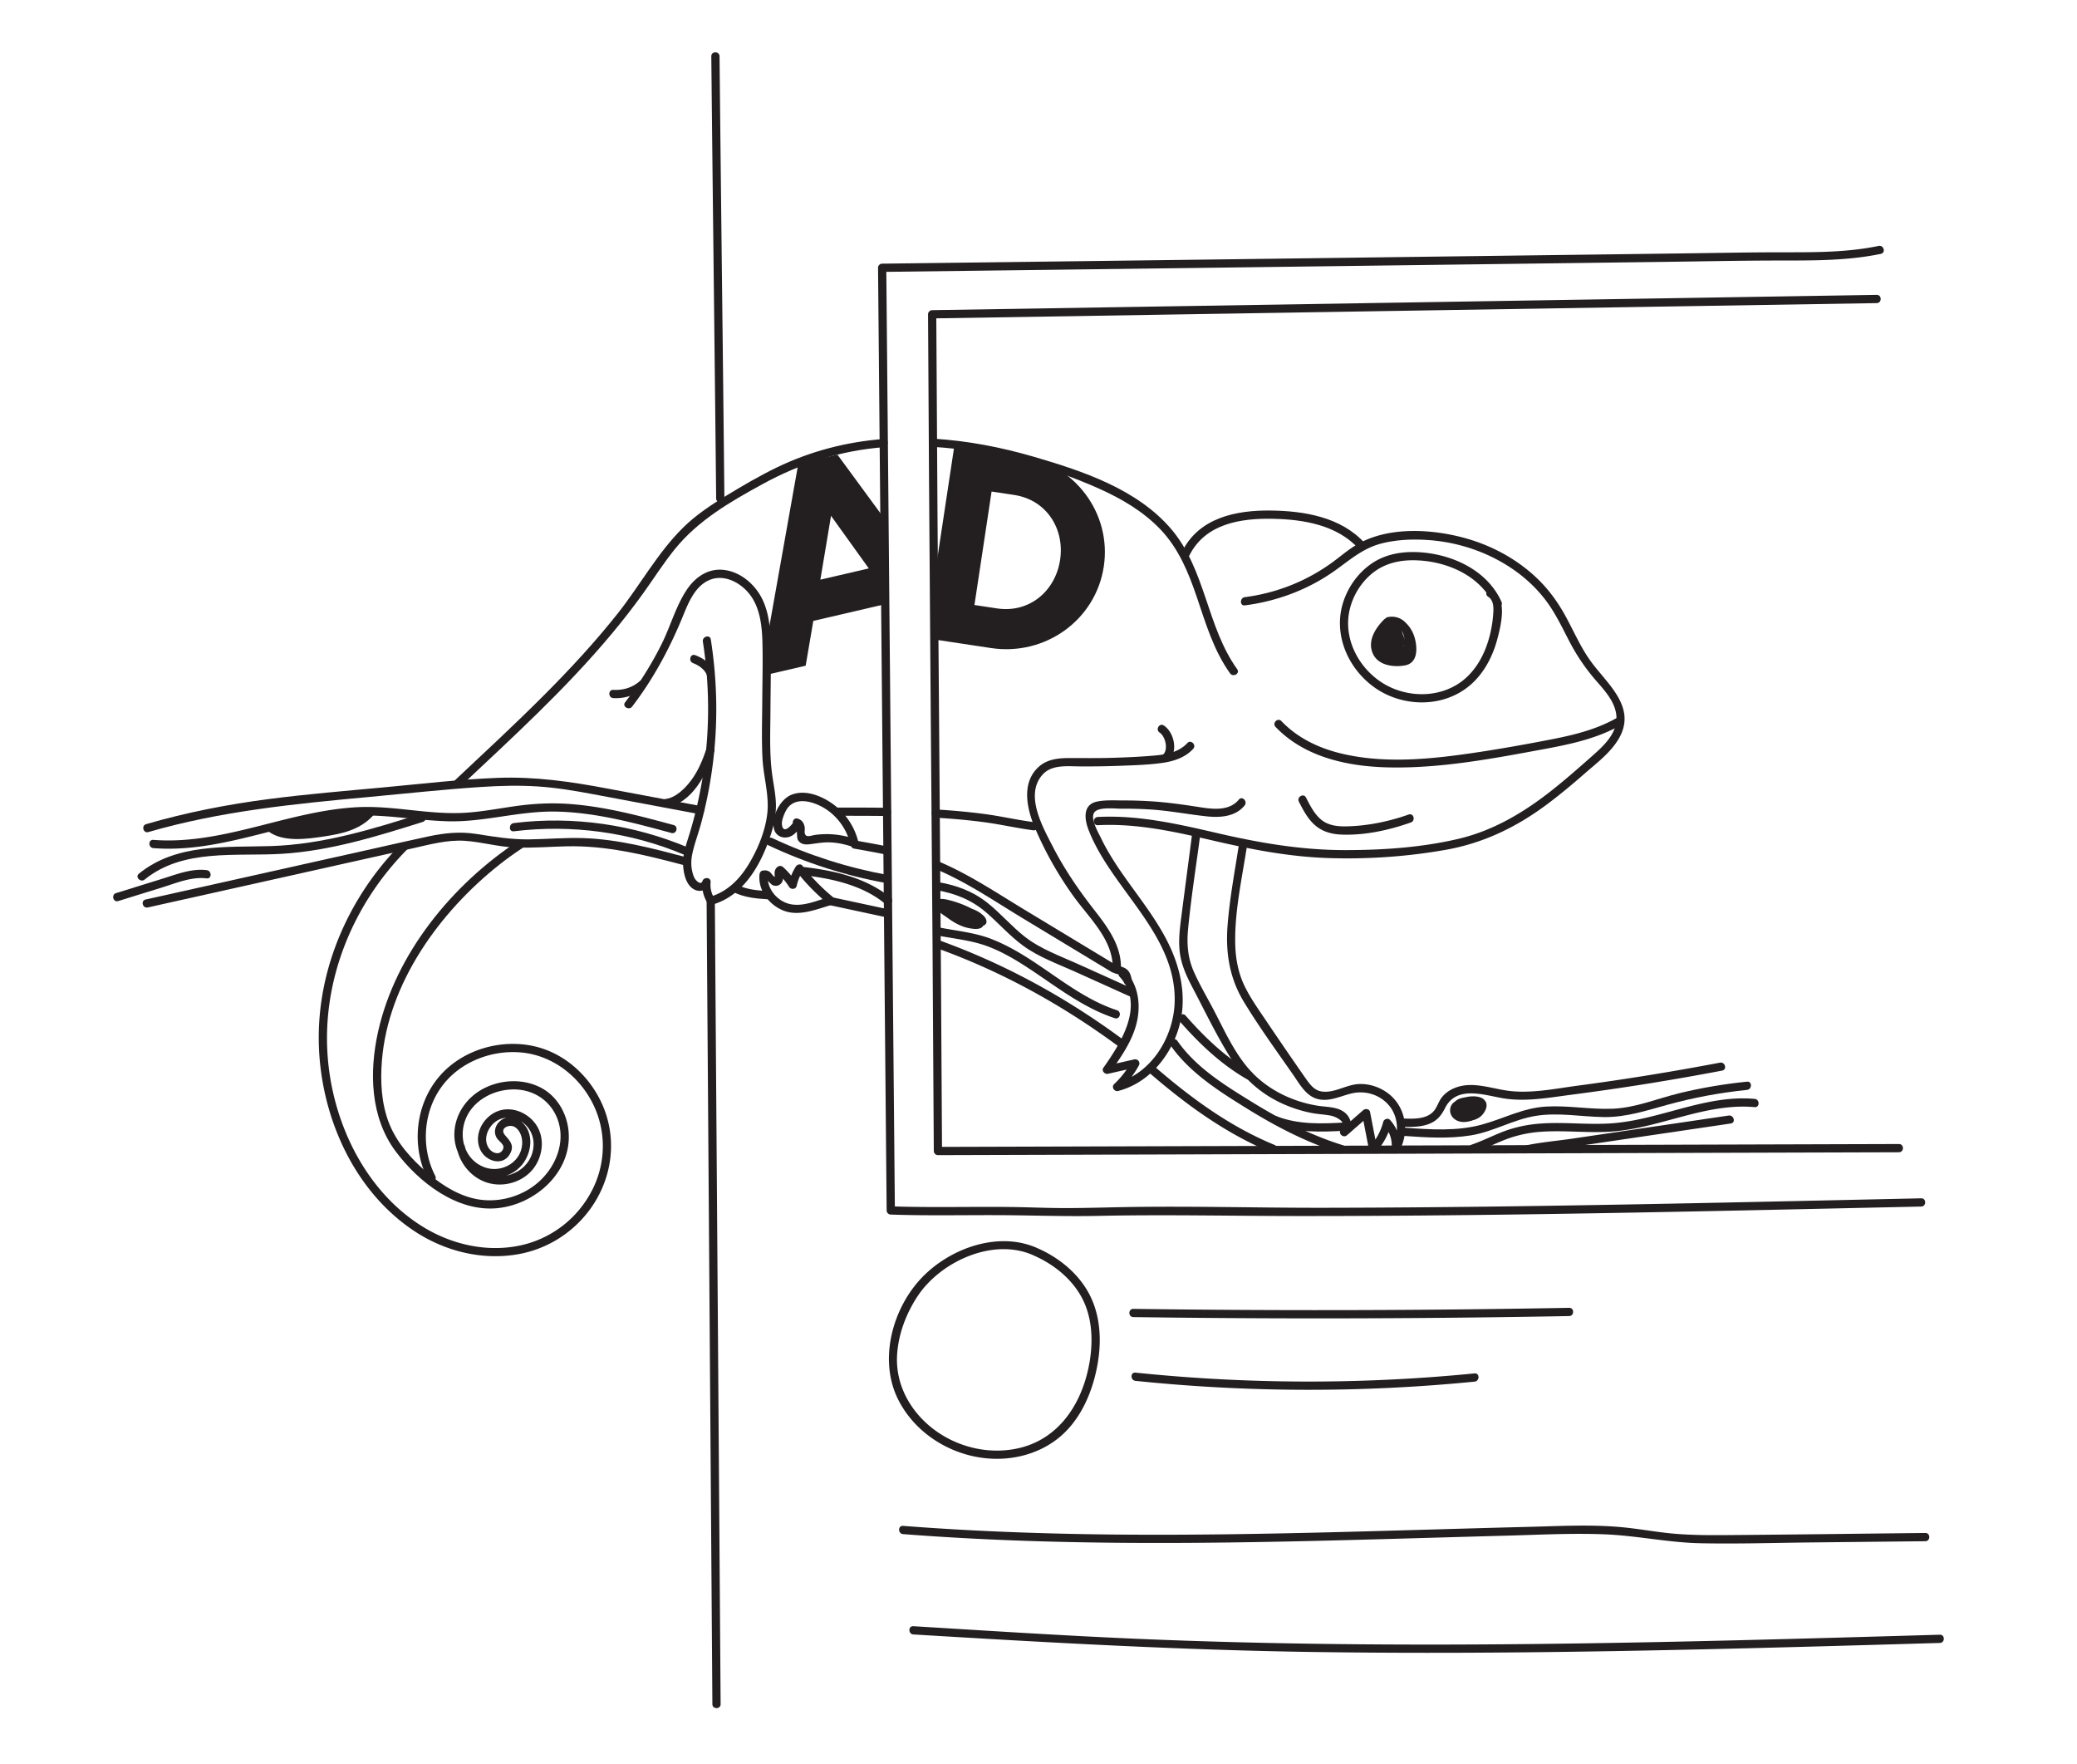 <svg id="Layer_1" xmlns="http://www.w3.org/2000/svg" version="1.1" viewBox="0 0 1513.325 1285.399"><defs><style>.st0{fill:#231f20}</style></defs><path class="st0" d="m1367.396 214.821-269.3 4.36-267.305 4.328-151.606 2.454c-1.615.026-3.009 1.353-3 3 .443 82.166.993 164.331 1.635 246.496.553 70.777 1.144 141.553 1.635 212.33.349 50.251.654 100.502.925 150.754.009 1.618 1.367 3.005 3 3l273.307-.817 273.307-.817 153.61-.459c3.86-.012 3.868-6.012 0-6l-273.307.817-273.307.817-153.61.459 3 3c-.443-82.166-.993-164.331-1.635-246.496-.553-70.777-1.144-141.553-1.635-212.33-.349-50.251-.654-100.502-.925-150.754l-3 3 269.3-4.36 267.305-4.328 151.606-2.454c3.857-.062 3.869-6.063 0-6z"/><path class="st0" d="M1368.798 179.167c-22.981 4.765-46.462 4.646-69.823 4.636-23.718-.01-47.44.479-71.156.785-47.441.612-94.882 1.229-142.323 1.846-94.24 1.226-188.479 2.452-282.719 3.649-53.341.677-106.682 1.345-160.023 1.998-1.61.02-3.015 1.358-3 3 .819 89.118 1.631 178.237 2.442 267.355.814 89.453 1.626 178.907 2.442 268.36.459 50.346.92 100.692 1.383 151.038.015 1.664 1.363 2.942 3 3 25.548.899 51.107.364 76.663.425 24.936.06 49.805 1.07 74.748.539 48.555-1.032 97.129.089 145.693.109 95.054.04 190.1-1.403 285.133-3.296 56.189-1.119 112.374-2.387 168.561-3.612 3.855-.084 3.869-6.084 0-6-97.817 2.132-195.633 4.417-293.464 5.757-47.255.648-94.514 1.068-141.773 1.14-48.135.073-96.342-1.345-144.465-.512-14.434.25-28.865.718-43.301.732-13.773.013-27.531-.661-41.302-.8-28.832-.291-57.668.53-86.492-.484l3 3c-.819-89.118-1.631-178.237-2.442-267.355-.814-89.453-1.626-178.907-2.442-268.36-.459-50.346-.92-100.692-1.383-151.038l-3 3a425038.29 425038.29 0 0 0 285.664-3.609c94.836-1.225 189.671-2.466 284.506-3.692 26.758-.346 53.524-.918 80.284-.975 25.825-.055 51.763.417 77.185-4.853 3.778-.783 2.179-6.568-1.595-5.786zM518.263 41.043c.833 82.749 1.847 165.496 2.758 248.245.271 24.618.532 49.235.78 73.853.039 3.859 6.039 3.868 6 0-.833-82.749-1.847-165.496-2.758-248.245-.271-24.618-.532-49.235-.78-73.853-.039-3.859-6.039-3.868-6 0zM514.845 656.27c.543 76.209 1.091 152.417 1.641 228.626l1.641 227.623c.309 42.999.617 85.998.923 128.997.027 3.859 6.028 3.868 6 0-.543-76.209-1.091-152.417-1.641-228.626l-1.641-227.623c-.309-42.999-.617-85.998-.923-128.997-.027-3.859-6.028-3.868-6 0zM756.504 909.601c-28.267-13.158-63.703-.576-84.453 20.794-21.791 22.443-32.055 60.164-17.759 88.956 13.983 28.162 45.684 45.187 76.76 43.288 15.229-.931 30.09-6.273 41.72-16.279 12.522-10.773 20.314-26.219 24.573-41.963 5.083-18.793 6.073-39.826-1.932-57.961-7.384-16.729-22.417-29.539-38.909-36.835-3.499-1.548-6.556 3.62-3.028 5.181 13.651 6.04 26.047 15.705 33.692 28.693 8.302 14.104 9.401 31.24 6.98 47.117-4.518 29.637-21.191 57.459-52.035 64.464-28.259 6.418-59.311-5.217-76.45-28.587-8.448-11.519-12.892-25.073-12.033-39.386.902-15.033 6.527-29.912 14.725-42.455 16.75-25.629 55.689-43.547 85.121-29.847 3.479 1.619 6.53-3.551 3.028-5.181zM825.769 959.543a9874.972 9874.972 0 0 0 247.631.287c23.298-.266 46.594-.618 69.89-1.048 3.856-.071 3.869-6.071 0-6a9874.8 9874.8 0 0 1-247.627 1.473 9990.465 9990.465 0 0 1-69.894-.713c-3.862-.053-3.864 5.947 0 6zM827.324 1005.988a1228.09 1228.09 0 0 0 247.056.564c3.807-.376 3.846-6.38 0-6a1228.09 1228.09 0 0 1-247.056-.564c-3.837-.397-3.809 5.606 0 6zM657.974 1117.64c96.947 7.507 194.263 7.294 291.415 5.129 48.965-1.091 97.918-2.665 146.877-3.966 24.004-.638 48.154-1.929 72.161-1.044 23.651.872 46.801 6.034 70.511 6.532 26.974.567 54.022-.306 80.999-.594l82.87-.885c3.858-.041 3.868-6.041 0-6-48.679.52-97.359 1.19-146.04 1.551-11.878.088-23.773.026-35.62-.918-11.787-.939-23.421-3.074-35.162-4.403-23.809-2.693-47.969-1.298-71.861-.7-97.228 2.432-194.449 6.301-291.725 5.687-54.86-.346-109.72-2.153-164.425-6.389-3.851-.298-3.831 5.703 0 6zM665.489 1190.731c97.038 5.864 193.975 11.351 291.201 12.778 97.395 1.429 194.807.138 292.179-2.129 54.846-1.277 109.684-2.865 164.522-4.453 3.853-.112 3.869-6.112 0-6-97.71 2.83-195.427 5.659-293.175 6.732-97.369 1.069-194.784.394-292.08-3.764-54.253-2.319-108.446-5.887-162.648-9.163-3.857-.233-3.843 5.768 0 6z"/><path class="st0" d="M680.34 325.595c40.976 2.512 82.735 13.572 120.214 30.289 16.529 7.372 32.52 16.718 45.079 29.932 13.211 13.9 20.376 31.443 26.437 49.342 6.474 19.121 12.266 38.805 24.184 55.399 2.232 3.108 7.439.116 5.181-3.028-22.252-30.983-22.902-72.396-47.907-101.887-24.797-29.246-64.694-42.518-100.316-52.901-23.776-6.931-48.132-11.63-72.871-13.146-3.856-.236-3.842 5.764 0 6zM334.822 573.528c38.226-35.958 77.219-71.426 110.908-111.802 8.012-9.602 15.716-19.469 23-29.635 7.627-10.645 14.662-21.742 22.893-31.942 16.927-20.976 40.328-34.513 63.667-47.299 27.73-15.192 57.043-24.609 88.634-27.057 3.825-.296 3.857-6.299 0-6-27.356 2.12-53.676 8.955-78.368 20.976-12.562 6.115-24.644 13.195-36.569 20.459-11.064 6.74-21.954 13.969-31.217 23.097-18.7 18.428-31.544 42.236-47.791 62.725-16.394 20.674-34.351 40.06-52.959 58.749-21.616 21.711-44.13 42.498-66.441 63.486-2.818 2.651 1.43 6.888 4.243 4.243z"/><path class="st0" d="M866.429 404.981c11.553-23.391 37.207-27.495 60.928-27.029 22.372.439 46.812 4.491 62.609 21.801 2.609 2.858 6.842-1.394 4.243-4.243-17.209-18.857-43.983-23.29-68.351-23.583-25.365-.305-52.382 5.266-64.61 30.025-1.704 3.45 3.469 6.494 5.181 3.028z"/><path class="st0" d="M907.021 441.035c23.855-3.086 46.768-11.731 66.32-25.839 10.817-7.805 20.248-16.021 33.527-19.343 11.065-2.768 22.791-3.211 34.136-2.39 21.555 1.559 42.815 8.676 60.721 20.82 9.236 6.264 17.604 13.986 24.377 22.872 7.006 9.192 11.932 19.657 17.233 29.866 5.44 10.477 11.735 19.809 19.469 28.711 6.726 7.742 14.969 16.555 14.987 27.485.021 12.429-10.96 21.567-19.471 29.096-9.042 7.999-18.134 15.955-27.609 23.441-20.198 15.957-42.305 29.203-67.544 35.229-26.988 6.444-55.748 8.356-83.433 8.334-31.085-.025-61.067-5.055-91.261-12.029-29.098-6.721-58.52-13.672-88.603-12.11-3.842.199-3.865 6.201 0 6 28.941-1.502 57.186 4.999 85.188 11.475 27.476 6.354 54.831 11.567 83.096 12.475 28.414.913 57.346-1.063 85.346-6.04 26.931-4.787 50.722-16.163 72.641-32.345 9.924-7.327 19.376-15.261 28.668-23.367 8.857-7.726 19.147-15.422 24.992-25.856 12.394-22.126-7.834-38.521-19.965-54.688-7.827-10.431-12.915-22.55-19.148-33.926-5.53-10.094-12.252-19.4-20.564-27.395-15.589-14.994-35.433-25.303-56.376-30.465-24.303-5.99-54.734-7.085-76.689 6.641-5.885 3.679-11.127 8.275-16.746 12.329a139.5 139.5 0 0 1-19.055 11.548c-13.845 6.948-28.878 11.485-44.236 13.472-3.776.488-3.825 6.495 0 6z"/><path class="st0" d="M1094.01 438.452c-9.894-22.101-33.825-33.733-56.972-35.919-13.083-1.236-26.594.45-37.633 8.019-9.637 6.608-16.813 16.469-20.521 27.521-7.706 22.971 2.48 47.643 21.334 61.835 20.206 15.209 50.161 16.265 70.095-.044 10.741-8.788 17.406-21.665 20.832-34.934 2.62-10.146 7.187-28.498-3.777-35.327-3.287-2.047-6.302 3.141-3.028 5.181 4.419 2.753 3.913 9.032 3.55 13.556a87.754 87.754 0 0 1-3.13 17.208c-2.963 10.315-8.028 20.171-15.888 27.608-16.876 15.968-43.873 16.204-62.723 3.637-17.073-11.383-27.658-32.585-22.666-53.027 2.462-10.083 8.168-19.342 16.188-25.953 9.008-7.425 20.167-9.936 31.656-9.629 23.052.616 47.651 11.291 57.502 33.297 1.575 3.518 6.747.47 5.181-3.028z"/><path class="st0" d="M1008.463 451.287c-6.515 6.492-12.507 16.004-7.955 25.345 4.002 8.211 14.91 9.594 23.05 8.155 9.356-1.654 9.267-11.959 7.416-19.335-2.225-8.865-9.267-16.952-19.111-15.954l.798 5.893c6.52-1.286 10.287 5.061 10.645 10.69.238 3.731-1.567 13.943-7.474 9.779-1.759-1.24-2.8-3.561-3.166-5.619-.265-1.487-.288-5.466 1.527-6.183 1.175-.465 3.59 2.556 3.116 3.954-.393 1.16-1.823 1.898-2.499.256-.929-2.255 3.803-5.485 5.207-6.571l-4.712-.607c1.423 1.738 1.339 3.581-.254 5.529-1.642-.883-1.792-1.978-.45-3.287.758-1.315 2.005-2.424 2.565-3.841.803-2.03.882-4.426-.744-6.1-3.16-3.254-7.981-1.181-10 2.139-2.722 4.476-4.826 11.784-2.132 16.692 2.344 4.269 7.63 6.121 11.852 3.597l-4.105-4.105c-1.015 2.063-3.072-.827-.439-1.901 4.103-1.674 2.997 4.289 6.647 3.932l-2.121-5.121c-3.07-.764-3.68-1.684-1.83-2.761a12.202 12.202 0 0 0 1.884-1.779c.785-.998 1.309-2.04 1.51-3.302.355-2.228-.472-4.791-2.683-5.757-5.563-2.43-9.505 6.24-9.127 10.49l5.59-1.514c-.736-1.936-.331-3.421 1.216-4.455 2.031-1.815.336-5.032-2.121-5.121-3.353-.123-6.142 1.922-6.627 5.324-.539 3.777 5.242 5.408 5.786 1.595l.842-.919-2.121-5.121c-3.556 3.179-4.09 7.514-2.154 11.726 1.225 2.665 5.848 1.389 5.59-1.514-.231-2.602.75-4.233 3.127-5.309h-3.028c-1.182-.751-4.652 4.516-5.008 5.683-.698 2.289-.168 5.023 1.255 6.921 3.075 4.104 8.92 3.694 12.144.055 1.552-1.751.665-5.394-2.121-5.121-3.029.296-6.586 1.51-7.415 4.866-.743 3.009 1.372 5.75 4.297 6.248 8.809 1.501 8.117-10.456 2.495-14.006-5.832-3.682-14.56-.099-13.744 7.495.734 6.827 10.314 8.545 13.339 2.394 1.267-2.577-1.382-5.732-4.105-4.105-3.576 2.138-4.074-4.031-3.873-5.401.266-1.812 1.244-3.354 1.632-5.109.199-.899 1.39-2.657-.235-1.598-.828.539-1.464 2.121-1.907 3.028-1.709 3.5-1.588 7.937 2.041 10.143 2.962 1.801 7.152 1.041 9.465-1.476 3.205-3.489 2.453-8.386.25-12.165-1.071-1.837-3.215-1.765-4.712-.607-4.608 3.564-9.556 9.489-5.558 15.45 3.02 4.504 9.137 3.983 11.811-.545 2.805-4.748 1.079-11.732-4.079-14.034-5.447-2.431-9.921 2.37-11.094 7.343-2.712 11.495 12.298 24.75 19.993 11.849 6.918-11.599-.572-30.911-15.781-27.912-3.273.645-2.586 6.236.798 5.893 6.557-.665 11.018 4.145 12.905 10.038.8 2.499 1.351 5.28 1.281 7.912-.112 4.21-2.329 5.513-6.327 5.6-5.625.122-12.694-.166-14.414-6.753s3.043-12.425 7.398-16.765c2.739-2.729-1.503-6.973-4.243-4.243z"/><path class="st0" d="m1022.892 476.945 1.018-1.018a3.095 3.095 0 0 0 .879-2.121 2.265 2.265 0 0 0-.258-1.156 2.247 2.247 0 0 0-.62-.965c-.572-.525-1.322-.914-2.121-.879s-1.547.305-2.121.879l-1.018 1.018a3.095 3.095 0 0 0-.879 2.121c-.016.413.071.798.258 1.156.121.372.328.694.62.965.572.525 1.322.914 2.121.879s1.547-.305 2.121-.879zM1178.434 522.792c-14.64 8.415-30.993 12.521-47.44 15.732-17.792 3.473-35.671 6.69-53.596 9.404-32.813 4.967-68.063 8.9-100.729.886-16.224-3.981-31.387-11.292-43.027-23.476-2.673-2.797-6.911 1.449-4.243 4.243 21.227 22.218 52.836 28.873 82.482 29.494 38.26.802 76.31-6.514 113.762-13.451 19.288-3.573 38.641-7.776 55.819-17.65 3.347-1.924.328-7.11-3.028-5.181zM460.631 514.722c15.618-20.421 27.505-42.673 37.19-66.425 3.831-9.395 8.501-20.732 18.242-25.375 10.633-5.069 22.556.852 29.512 9.258 8.171 9.875 9.63 23.584 9.945 35.914.357 13.98-.042 28.005-.119 41.988-.078 14.106-.569 28.287.153 42.381.684 13.354 5.022 26.873 3.493 40.249-1.479 12.941-7.076 26.348-13.858 37.4-6.555 10.682-15.635 19.772-27.967 23.216l3.388 1.379c-2.393-3.872-3.235-7.589-2.859-12.116.292-3.516-4.877-3.862-5.893-.798-1.174 3.543-4.917-.452-5.72-1.911-.916-1.664-1.439-3.593-1.843-5.443-.969-4.439-.693-8.908.319-13.315 1.639-7.135 4.249-14.059 6.169-21.127 3.914-14.404 6.764-29.075 8.635-43.881 3.793-30.017 3.166-60.392-1.522-90.268-.597-3.803-6.379-2.189-5.786 1.595 5.815 37.054 4.993 75.112-2.559 111.858a312.804 312.804 0 0 1-6.869 27.193c-2.304 7.655-5.35 15.378-4.974 23.512.287 6.202 2.111 15.129 8.384 18.142 4.604 2.211 9.953.057 11.551-4.761l-5.893-.798c-.453 5.454.804 10.495 3.678 15.145.698 1.13 2.087 1.742 3.388 1.379 23.335-6.516 36.087-30.012 42.954-51.573 2.085-6.548 3.559-13.346 3.579-20.245.022-7.621-1.644-15.11-2.683-22.624-2.13-15.415-1.394-31.159-1.309-46.672.088-16.05.47-32.13.197-48.179-.221-13.027-1.507-27.323-9.079-38.396-5.886-8.608-15.298-15.405-25.897-16.308-11.094-.945-20.232 5.616-26.15 14.489-8.055 12.077-11.968 26.856-18.446 39.79-7.473 14.921-16.398 29.048-26.532 42.3-2.345 3.066 2.864 6.058 5.181 3.028z"/><path class="st0" d="M520.167 488.565c-2.474-5.567-8.131-9.192-13.637-11.272-3.616-1.366-5.179 4.432-1.595 5.786 4.145 1.566 8.21 4.371 10.052 8.515 1.565 3.522 6.737.473 5.181-3.028zM108.083 606.181c52.85-15.348 107.13-20.609 161.717-25.658 26.901-2.488 53.809-5.45 80.77-7.2 13.696-.889 27.451-1.267 41.158-.384 13.484.869 26.809 3.116 40.077 5.588 25.87 4.821 51.74 9.649 77.593 14.556 3.773.716 5.39-5.065 1.595-5.786-22.782-4.324-45.592-8.495-68.375-12.814-26.749-5.07-52.975-8.843-80.284-7.782-27.601 1.072-55.156 4.364-82.649 6.907-27.811 2.572-55.669 4.885-83.375 8.463-30.386 3.923-60.386 9.775-89.822 18.324-3.701 1.075-2.126 6.866 1.595 5.786zM107.684 661.102l154.082-34.39 39.008-8.706c12.455-2.78 25.127-6.316 38.003-5.448 12.24.825 24.051 4.357 36.373 4.845 12.527.496 25.039-.549 37.557-.843 29.218-.686 57.186 6.195 85.224 13.631 3.736.991 5.33-4.795 1.595-5.786-24.349-6.458-48.998-12.944-74.309-13.818-13.178-.455-26.33.728-39.5.92-13.269.193-25.711-1.931-38.75-3.966-11.776-1.838-22.985-.707-34.577 1.75-12.882 2.73-25.714 5.721-38.567 8.589l-78.016 17.412-89.719 20.024c-3.767.841-2.173 6.627 1.595 5.786z"/><path class="st0" d="M514.693 545.636c-2.758 8.066-6.019 16.051-11.17 22.919-4.273 5.697-11.165 12.682-18.638 13.507-3.796.419-3.839 6.424 0 6 19.446-2.148 30.089-24.735 35.593-40.831 1.252-3.662-4.541-5.234-5.786-1.595zM377.426 612.759c-47.928 31.623-89.212 81.884-101.933 138.765-6.553 29.303-5.784 62.547 12.862 87.396 16.793 22.379 44.636 44.203 74.162 41.255 27.516-2.747 54.209-26.27 51.792-55.654-1.103-13.403-8.478-26.251-20.707-32.391-12.573-6.313-27.892-5.7-40.399.45-12.029 5.915-20.741 17.33-22.019 30.812-1.229 12.964 5.088 25.658 16.97 31.415 10.988 5.324 24.159 3.431 32.133-6.139 7.359-8.832 9.165-23.803-.629-31.708-4.214-3.401-9.849-4.234-14.41-1.005-4.192 2.967-6.083 8.495-3.325 13.05 1.697 2.802 6.365 4.82 4.442 8.514-2.283 4.385-7.496 2.644-9.907-.604-4.808-6.48-1.314-15.448 4.667-19.802 6.611-4.813 15.532-3.336 21.4 1.992 5.769 5.239 7.52 13.253 5.387 20.637-4.541 15.721-24.139 21.951-37.508 13.095-6.231-4.127-10.22-10.568-11.741-17.806-.794-3.776-6.579-2.178-5.786 1.595 2.43 11.563 10.88 21.533 22.303 25.027 11.716 3.583 25.432-.333 33.149-9.923 7.283-9.051 8.972-22.842 2.119-32.622-6.333-9.037-18.703-13.876-29.101-9.066-9.947 4.601-16.225 16.933-11.523 27.359 4.13 9.16 17.75 12.914 22.397 1.932 2.33-5.507-1.054-8.548-4.324-12.41-4.212-4.973 3.193-8.313 7.236-5.843 3.353 2.048 5.061 6.288 5.309 10.073.961 14.685-14.362 24.002-27.4 19.247-14.721-5.369-19.387-22.552-13.373-36.123 6.081-13.722 21.569-21.117 36.093-20.598 16.009.572 28.879 11.322 32.007 27.067 2.991 15.053-4.191 30.521-15.392 40.415-10.775 9.519-25.548 14.297-39.85 13.116-15.478-1.277-29.373-9.913-40.941-19.749-11.634-9.892-22.302-21.662-28.019-36.021s-6.521-30.616-5.289-45.864c4.564-56.502 42.107-108.26 85.373-142.58 5.416-4.296 11.035-8.321 16.805-12.127 3.209-2.117.207-7.316-3.028-5.181z"/><path class="st0" d="M317.125 856.631c-10.868-21.04-8.785-48.171 6.088-66.831 13.321-16.713 35.605-25.019 56.663-23.04 21.888 2.058 40.645 16.115 50.99 35.196 10.915 20.133 11.1 44.128.845 64.564-10.607 21.137-30.188 36.216-53.359 40.961-24.401 4.998-49.941-1.044-70.847-14.13-42.091-26.346-65.642-76.744-68.856-125.168-3.682-55.469 18.928-109.726 57.683-149.011 2.714-2.752-1.526-6.997-4.243-4.243-37.757 38.274-60.959 90.694-59.811 144.82 1.113 52.477 24.836 107.411 69.546 137.072 21.91 14.535 48.711 21.391 74.828 17.056 24.424-4.054 45.829-18.939 58.14-40.418 11.935-20.824 13.911-45.83 4.416-67.97-9.036-21.07-27.536-38.299-50.205-43.33-24.252-5.383-51.594 2.495-68.216 21.25-18.346 20.7-21.426 51.885-8.841 76.249 1.773 3.432 6.952.401 5.181-3.028zM578.681 598.231c-1.739 2.766-8.099 10.297-8.968 2.365-.33-3.009 1.857-8.156 3.277-10.59 4.402-7.547 13.061-7.294 20.413-4.683 13.188 4.684 22.971 16.214 26.208 29.701l3.69-3.69c-9.533-3.356-19.625-4.473-29.647-3.039-2.147.307-5.389 1.71-6.725.026-1.148-1.447-.37-3.652-.597-5.412-.414-3.204-1.941-5.487-5.033-6.514-3.673-1.219-5.248 4.573-1.595 5.786 1.324.439.641 7.748 1.563 9.513 1.661 3.181 4.856 3.774 8.155 3.409 5.23-.579 10.116-1.633 15.441-1.406 5.79.247 11.392 1.504 16.844 3.423 2.257.794 4.189-1.611 3.69-3.69-2.54-10.582-8.605-20.017-17.218-26.687-8.35-6.466-20.831-11.867-31.353-7.797-8.48 3.28-15.117 16.177-12.84 25.127 1.029 4.043 4.687 6.345 8.74 6.052 5.325-.385 8.52-4.705 11.136-8.865 2.061-3.278-3.128-6.293-5.181-3.028zM607.55 654.117a146.77 146.77 0 0 1-22.949-23.487c-1.245-1.597-3.792-.852-4.712.607a39.96 39.96 0 0 0-5.228 12.588l5.483-.717c-2.672-4.267-5.823-8.05-9.588-11.399-1.273-1.132-2.961-1.12-4.243 0-1.121.98-1.636 2.013-1.881 3.484-.14.843-.022 1.649-.002 2.494.04.355.069.711.088 1.068.07.698.049.709-.062.035-1.101-.19-2.654-3.033-3.804-3.729-1.765-1.068-3.082-1.133-5.081-.792-1.378.235-2.082 1.664-2.202 2.893-1.104 11.281 6.636 21.552 16.73 25.918 11.705 5.064 24.741-.669 36.128-3.95 3.703-1.067 2.128-6.859-1.595-5.786-9.075 2.615-19.643 7.513-29.237 5.239-9.516-2.255-16.985-11.622-16.026-21.422l-2.202 2.893c1.139-.194 4.328 4.216 5.839 4.817 1.564.622 3.16.697 4.672-.13 1.467-.802 2.309-2.026 2.721-3.652.278-1.098-.591-4.483.159-5.138h-4.243c3.393 3.019 6.236 6.33 8.65 10.185 1.306 2.086 4.888 1.895 5.483-.717.925-4.058 2.403-7.634 4.623-11.155l-4.712.607a146.813 146.813 0 0 0 22.949 23.487c2.966 2.424 7.235-1.797 4.243-4.243zM865.095 541.348c-6.263 6.76-15.439 8.352-24.239 9.117-10.104.878-20.262 1.328-30.398 1.624-10.491.307-20.965.165-31.456.167-7.63.001-15.667.803-21.694 5.977-13.526 11.611-9.19 30.977-3.127 45.176 7.445 17.433 16.873 34.053 27.926 49.45 11.453 15.953 29.657 32.31 28.576 53.575-.064 1.265.973 2.604 2.202 2.893 4.501 1.058 5.018 1.245 5.92 5.865.739 3.786 6.523 2.183 5.786-1.595-1.301-6.665-3.635-8.533-10.111-10.055l2.202 2.893c.848-16.679-9.187-30.445-18.979-42.957-11.557-14.766-22.065-30.052-30.65-46.759-7.315-14.235-20.55-37.463-7.566-52.234 6.604-7.513 17.651-6.227 26.663-6.147 10.048.089 20.098-.06 30.139-.445 10.187-.391 20.533-.667 30.637-2.107 8.398-1.197 16.51-3.825 22.411-10.194 2.621-2.829-1.612-7.082-4.243-4.243z"/><path class="st0" d="M815.751 711.584c18.818 20.348.903 48.318-11.8 66.288-1.61 2.277 1.039 4.941 3.388 4.407l20.659-4.693-3.388-4.407a66.652 66.652 0 0 1-12.821 16.599c-2.231 2.107.094 5.736 2.919 5.014 20.81-5.317 36.216-22.927 43.129-42.729 7.712-22.09 3.272-45.174-6.965-65.633-10.919-21.823-27.383-40.082-40.24-60.689-3.032-4.859-5.874-9.844-8.354-15.01-1.95-4.062-7.475-13.327-5.373-18.128 2.261-5.162 15.211-3.415 19.924-3.449 7.125-.051 14.252.141 21.364.582 13.815.857 27.289 3.542 41.011 4.998 9.881 1.049 20.904.333 27.63-7.932 2.417-2.97-1.804-7.24-4.243-4.243-6.774 8.325-18.602 7.023-28.121 5.535-12.064-1.886-24.076-3.601-36.277-4.358a309.864 309.864 0 0 0-19.42-.591c-6.301.005-13.235-.466-19.43.814-10.439 2.156-9.298 12.591-6.298 20.413 16.521 43.081 64.012 75.943 62.831 125.331-.613 25.631-16.907 52.695-42.763 59.302l2.919 5.014a71.827 71.827 0 0 0 13.759-17.814c1.288-2.35-.831-4.988-3.388-4.407l-20.659 4.693 3.388 4.407c8.478-11.993 17.427-24.719 19.827-39.549 1.969-12.163-.44-24.793-8.965-34.011-2.627-2.841-6.862 1.41-4.243 4.243z"/><path class="st0" d="M902.976 613.421c-3.066 20.254-7.027 40.607-8.572 61.049-1.493 19.755 1.472 38.168 11.81 55.256 11.085 18.324 23.844 35.802 36.062 53.381 4.454 6.408 8.915 14.729 16.85 17.282 8.565 2.755 17.026-1.655 25.207-3.697 10.039-2.507 20.819.544 27.604 8.534 7.13 8.397 7.638 20.758 2.437 30.206l5.59 1.514c.683-7.872-1.893-15.09-7.097-20.983-1.512-1.712-4.46-.763-5.014 1.324-1.786 6.716-4.912 12.639-9.536 17.834l5.014 1.324-5.09-26.319c-.459-2.374-3.453-2.687-5.014-1.324l-15.993 13.974 4.243 4.243c4.185-4.03 3.694-10.479.081-14.785-5.129-6.114-14.259-5.535-21.399-6.677-17.144-2.742-33.657-10.309-46.154-22.48-13.731-13.373-21.612-32.109-30.475-48.798-4.652-8.76-9.744-17.42-13.738-26.506-4.375-9.952-5.168-20.091-4.147-30.82 2.215-23.276 5.959-46.495 8.986-69.68.498-3.817-5.506-3.781-6 0-2.625 20.111-5.268 40.219-7.876 60.332-1.158 8.937-2.291 17.972-1.041 26.964s5.089 17.132 9.265 25.084c8.879 16.908 17.248 34.432 27.374 50.634 8.535 13.656 20.071 24.733 34.489 32.031a94.996 94.996 0 0 0 24.605 8.47c4.7.919 9.495 1.106 14.192 1.976 3.775.699 12.689 5.107 7.595 10.012-2.809 2.704 1.36 6.761 4.243 4.243l15.993-13.974-5.014-1.324 5.09 26.319c.421 2.175 3.573 2.942 5.014 1.324 5.301-5.955 9.029-12.771 11.079-20.481l-5.014 1.324c4.189 4.743 5.882 10.477 5.339 16.74-.262 3.017 4.215 4.012 5.59 1.514 7.687-13.963 4.783-32.124-8.164-41.919-6.16-4.66-14.028-7.237-21.774-6.766-9.001.547-18.367 7.173-27.397 5.244-5-1.068-8.057-5.365-10.824-9.287-3.403-4.825-6.748-9.693-10.101-14.553a3051.115 3051.115 0 0 1-18.847-27.648c-5.523-8.197-11.36-16.333-15.67-25.259-4.705-9.746-6.604-20.41-6.787-31.173-.409-24.035 5.187-48.407 8.771-72.083.572-3.777-5.209-5.406-5.786-1.595zM681.896 633.202c22.31 9.341 42.714 23.343 63.347 35.815l64.824 39.186c3.313 2.003 6.332-3.184 3.028-5.181l-66.53-40.217c-20.563-12.431-40.841-26.079-63.074-35.389-3.557-1.489-5.11 4.314-1.595 5.786zM622.316 618.238c7.768 1.366 15.531 2.753 23.256 4.348 3.768.778 5.38-5.004 1.595-5.786-7.725-1.595-15.488-2.981-23.256-4.348-3.776-.664-5.397 5.117-1.595 5.786zM683.721 691.184c46.949 17.003 90.427 41.121 130.606 70.685 3.113 2.291 6.109-2.914 3.028-5.181-40.61-29.881-84.596-54.108-132.039-71.29-3.637-1.317-5.203 4.479-1.595 5.786zM601.887 658.855l43.685 9.374c3.765.808 5.374-4.975 1.595-5.786l-43.685-9.374c-3.765-.808-5.374 4.975-1.595 5.786z"/><path class="st0" d="M859.617 744.145c14.287 16.253 30.034 31.251 48.905 42.079 3.355 1.925 6.38-3.257 3.028-5.181-18.446-10.584-33.728-25.258-47.69-41.141-2.554-2.906-6.784 1.352-4.243 4.243zM1113.837 840.133c10.753-2.201 21.733-3.103 32.586-4.706l38.225-5.647 76.449-11.294c3.806-.562 2.188-6.345-1.595-5.786l-76.449 11.294-37.244 5.502c-11.178 1.651-22.488 2.584-33.566 4.851-3.78.774-2.18 6.558 1.595 5.786zM838.005 782.091c27.126 23.352 55.744 44.084 89.021 57.778 3.568 1.468 5.122-4.334 1.595-5.786-32.262-13.276-60.085-33.604-86.374-56.235-2.913-2.507-7.175 1.718-4.243 4.243zM1022.478 820.871c6.073.209 12.496.213 18.282-1.903 6.055-2.214 9.306-6.11 12.128-11.738 8.224-16.399 27.614-9.678 41.724-7.203 16.525 2.899 33.487-.306 49.925-2.44 17.13-2.224 34.23-4.675 51.292-7.367a1899.865 1899.865 0 0 0 58.955-10.268c3.789-.721 2.185-6.504-1.595-5.786-34.433 6.549-69.042 12.174-103.789 16.783-16.992 2.254-35.184 6.162-52.304 3.441-13.153-2.09-26.884-7.32-39.635-.634-2.764 1.449-5.253 3.482-7.135 5.975-2.275 3.014-3.203 6.858-5.666 9.717-5.234 6.076-14.902 5.674-22.183 5.423-3.862-.133-3.857 5.867 0 6zM1026.368 593.396c-14.163 5.013-28.976 8.094-44.015 8.595-7.256.242-14.773-.321-20.409-5.429-4.655-4.219-7.556-10.013-10.37-15.529-1.755-3.44-6.934-.408-5.181 3.028 3.04 5.958 6.28 12.185 11.308 16.743 5.45 4.941 12.174 6.883 19.421 7.193 17.06.728 34.852-3.157 50.84-8.816 3.615-1.279 2.058-7.079-1.595-5.786zM851.859 553.784c6.689-6.545 3.544-20.458-3.908-25.255-3.257-2.096-6.268 3.096-3.028 5.181 4.194 2.699 6.378 12.226 2.694 15.831-2.765 2.705 1.479 6.946 4.243 4.243zM466.014 496.335c-5.314 4.649-12.165 6.645-19.149 6.251-3.858-.218-3.845 5.783 0 6 8.591.484 16.919-2.345 23.392-8.008 2.912-2.547-1.346-6.776-4.243-4.243zM646.369 588.493c-12.107-.165-24.214-.165-36.322-.153-3.861.004-3.867 6.004 0 6 12.108-.011 24.215-.012 36.322.153 3.862.053 3.864-5.947 0-6zM752.906 598.891c-11.852-1.531-23.524-4.262-35.38-5.844s-23.815-2.63-35.776-3.35c-3.857-.232-3.843 5.769 0 6 12.148.731 24.28 1.778 36.339 3.43 11.662 1.598 23.148 4.257 34.817 5.764 3.818.493 3.782-5.511 0-6zM111.742 617.875c47.828 3.712 92.18-18.074 139.022-23.049 25.443-2.702 50.143 2.775 75.486 3.489 26.116.736 51.436-7.376 77.542-7.073 29.129.339 57.502 8.048 85.427 15.609 3.732 1.01 5.324-4.776 1.595-5.786-24.829-6.723-49.887-13.436-75.64-15.329-12.773-.939-25.436-.379-38.117 1.337s-25.381 4.27-38.228 5.055c-26.278 1.604-52.179-5.427-78.468-4.07-23.207 1.198-45.801 7.144-68.219 12.842-26.328 6.692-53.03 13.098-80.399 10.974-3.85-.299-3.831 5.703 0 6z"/><path class="st0" d="M306.522 592.973c-35.516 11.164-71.403 22.22-108.9 23.401-33.02 1.04-69.116-2.116-96.446 20.145-2.995 2.44 1.272 6.662 4.243 4.243 27.989-22.798 66.654-16.685 100.061-18.742 35.243-2.171 69.163-12.739 102.637-23.261 3.671-1.154 2.103-6.948-1.595-5.786z"/><path class="st0" d="M150.585 633.913c-10.949-1.318-21.551 2.927-31.829 6.12l-34.195 10.622c-3.676 1.142-2.107 6.936 1.595 5.786l32.347-10.047c10.312-3.203 21.097-7.802 32.082-6.48 3.825.461 3.792-5.543 0-6zM240.308 597.189c-10.423-.13-20.566 1.793-30.187 5.82-3.14 1.314-2.685 5.511.798 5.893 8.217.901 16.416.851 24.61-.279 5.743-.792 16.024-1.399 19.374-7.194 2.639-4.564-.959-8.838-5.72-9.051-3.431-.153-6.994 1.169-10.267 2.019a328.746 328.746 0 0 0-13.458 3.823c-3.324 1.016-2.544 5.654.798 5.893 6.446.462 12.862.153 19.221-1.028 4.604-.855 9.672-1.986 11.832-6.59.877-1.87-.121-4.711-2.59-4.514-17.477 1.395-34.76 4.264-51.738 8.643-1.227.317-2.259 1.601-2.202 2.893.399 9.204 16.477 5.906 22.074 5.178 11.865-1.545 23.316-5.047 34.706-8.593l-2.312-5.483c-15.912 7.324-33.625 9.931-50.97 7.433l-.798 5.893c10.604.47 21.243.85 31.775-.756 11.224-1.712 20.493-7.46 31.2-10.662 3.69-1.104 2.118-6.897-1.595-5.786-10.072 3.013-18.975 8.58-29.466 10.38s-21.299 1.295-31.914.824c-3.309-.147-4.183 5.405-.798 5.893 19.098 2.751 38.06.033 55.594-8.038 3.097-1.425.904-6.484-2.312-5.483-8.017 2.496-16.05 4.987-24.262 6.771-2.055.446-24.863 3.825-24.923 2.43l-2.202 2.893c16.463-4.246 33.194-7.076 50.143-8.429l-2.59-4.514c-1.789 3.812-9.294 4.138-12.941 4.522-4.306.454-8.617.432-12.932.123l.798 5.893a327.57 327.57 0 0 1 14.361-4.057c.734-.188 6.807-2.13 7.144-1.595 1.115 1.768-5.826 2.881-6.492 3.031-10.248 2.292-20.727 2.661-31.147 1.518l.798 5.893c9.159-3.833 18.657-5.729 28.592-5.605 3.862.048 3.864-5.952 0-6z"/><path class="st0" d="M244.652 605.375c9.112.425 17.977-5.74 25.58-10.113 3.346-1.925.328-7.111-3.028-5.181-6.565 3.775-14.73 9.659-22.552 9.294-3.86-.18-3.851 5.82 0 6z"/><path class="st0" d="M267.439 590.078c-8.496 9.074-19.51 11.43-31.337 13.271-6.38.993-12.764 1.75-19.23 1.545-6.256-.198-12.817-.378-18.042-4.207-3.118-2.285-6.114 2.919-3.028 5.181 10.642 7.799 27.826 5.38 39.97 3.563 13.528-2.024 26.214-4.755 35.91-15.11 2.637-2.817-1.597-7.069-4.243-4.243zM374.356 605.618c42.2-5.192 85.314.637 124.495 17.229 3.514 1.488 6.576-3.679 3.028-5.181-40.175-17.012-84.192-23.379-127.524-18.048-3.783.465-3.83 6.471 0 6zM681.896 648.405c13.991 2.389 26.048 7.151 36.844 16.505 9.01 7.807 16.903 16.845 26.536 23.936 11.334 8.344 25.173 13.272 37.923 19.022l39.303 17.724c3.492 1.575 6.546-3.594 3.028-5.181l-40.153-18.107c-13.193-5.949-27.527-11.038-38.977-20.098-9.569-7.572-17.5-16.978-27.06-24.564-10.621-8.428-22.573-12.756-35.849-15.022-3.777-.645-5.399 5.136-1.595 5.786zM559.662 615.736c27.341 12.887 56.165 22.176 85.91 27.564 3.775.684 5.395-5.097 1.595-5.786-29.218-5.293-57.613-14.297-84.476-26.959-3.473-1.637-6.522 3.534-3.028 5.181z"/><path class="st0" d="M649.08 654.149c-17.555-14.567-40.88-19.859-63.033-22.471-3.827-.451-3.795 5.553 0 6 20.403 2.406 42.607 7.284 58.791 20.714 2.951 2.449 7.218-1.774 4.243-4.243zM813.866 736c-22.813-7.491-41.634-22.84-61.464-35.818-9.456-6.189-19.258-11.874-29.804-16.006-12.626-4.947-25.929-5.997-39.108-8.656-3.77-.761-5.383 5.021-1.595 5.786 12.918 2.606 26.009 3.621 38.412 8.383 11.248 4.319 21.615 10.697 31.608 17.353 19.367 12.9 37.974 27.395 60.355 34.744 3.677 1.207 5.253-4.585 1.595-5.786zM696.828 662.251c-3.452-2.235-6.968-3.373-11.03-3.892-2.985-.381-4.04 4.303-1.514 5.59 5.794 2.953 11.771 5.52 17.949 7.557 4.061 1.339 10.977 4.734 15.072 2.469.867-.479 1.561-1.578 1.486-2.59-.36-4.831-6.516-7.168-10.305-9.153-5.489-2.876-11.342-5.113-17.365-6.57-3.276-.792-8.935-2.103-9.569 2.811-.585 4.533 5.65 7.866 8.737 10.148 4.654 3.44 9.819 6.388 15.551 7.524 3.261.646 10.089 1.81 10.918-2.935.742-4.242-4.868-7.306-7.869-9.03-5.263-3.023-11.009-4.602-17.026-5.142-2.601-.234-3.946 3.436-2.121 5.121 4.19 3.871 9.038 6.828 14.535 8.444 3.121.917 10.293 3.169 12.384-.675 4.987-9.164-22.355-13.667-26.675-14.558-3.769-.777-5.38 5.005-1.595 5.786 3.628.748 7.266 1.486 10.841 2.467 1.78.488 3.558 1.013 5.292 1.648a36.987 36.987 0 0 1 4.141 1.728c1.231 1.706 2.227 1.745 2.989.117 2.19-2.111-1.803-1.367-3.538-1.735a29.486 29.486 0 0 1-4.786-1.456c-3.522-1.403-6.564-3.437-9.345-6.007l-2.121 5.121c3.829.344 7.58 1.229 11.093 2.819.9.407 7.867 4.146 7.68 4.63l2.095-2.095c-4.704 1.452-10.652-1.385-14.594-3.707-1.908-1.124-3.725-2.404-5.489-3.741a146.822 146.822 0 0 1-3.311-2.631c-1.274-1.638-1.763-1.386-1.468.756 1.244 1.01 4.962 1.238 6.563 1.746a67.676 67.676 0 0 1 7.21 2.733 70.2 70.2 0 0 1 6.052 3.082c.444.253 5.099 2.794 5.096 2.755l1.486-2.59c-.664.367-5.312-1.503-6.191-1.756a117.012 117.012 0 0 1-6.788-2.181c-4.805-1.707-9.444-3.775-13.985-6.089l-1.514 5.59c3.012.385 5.468 1.432 8.002 3.073 3.251 2.105 6.262-3.087 3.028-5.181zM1073.826 839.694c7.35-2.552 14.286-5.978 21.485-8.888 8.423-3.404 17.241-5.467 26.3-6.195 18.093-1.454 36.247 1.16 54.338-.374 34.694-2.943 67.187-20.801 102.505-17.674 3.845.34 3.822-5.662 0-6-36.061-3.193-68.941 15.337-104.372 17.818-18.707 1.31-37.496-1.544-56.17.589-8.323.951-16.422 2.917-24.197 6.051-7.2 2.902-14.14 6.338-21.485 8.888-3.625 1.259-2.066 7.057 1.595 5.786zM852.69 761.339c13.956 19.999 34.965 33.311 55.354 45.96 21.709 13.468 44.452 25.283 68.933 32.834 3.698 1.141 5.279-4.649 1.595-5.786-23.428-7.227-45.169-18.479-65.99-31.296-19.947-12.28-41.07-25.194-54.711-44.741-2.194-3.144-7.398-.148-5.181 3.028z"/><path class="st0" d="M928.399 818.932c16.535 6.507 34.383 5.792 51.802 4.813 3.839-.216 3.864-6.217 0-6-16.925.951-34.135 1.725-50.206-4.599-3.594-1.414-5.153 4.386-1.595 5.786zM1023.275 827.564c16.112 1.134 32.36 2.178 48.392-.415 16.375-2.649 30.841-11.524 47.155-14.188 16.396-2.678 33.09.594 49.541.844 16.647.252 31.359-4.798 47.203-9.122 18.787-5.127 37.964-8.673 57.333-10.67 3.803-.392 3.843-6.396 0-6-16.472 1.699-32.823 4.413-48.92 8.308-16.306 3.945-32.296 10.79-49.209 11.429-16.232.613-32.376-2.565-48.608-1.569-16.566 1.017-30.575 8.752-46.284 13.064-18.416 5.056-37.787 3.644-56.603 2.32-3.853-.271-3.836 5.73 0 6z"/><path class="st0" d="M1076.398 801.487c-4.322.852-11.501.867-14.141 5.077-2.359 3.762.294 7.699 4.023 9.091 3.873 1.445 8.363.679 11.713-1.676 2.809-1.974 6.283-6.572 3.345-9.869-2.959-3.319-9.541-1.759-13.106-.644-3.538 1.107-8.655 3.058-7.721 7.74.808 4.05 5.713 4.635 9.057 4.32 4.446-.419 8.788-2.981 9.449-7.724.205-1.467-.337-3.402-2.095-3.69-4.231-.695-8.367-.281-12.204 1.754-2.936 1.557-8.015 5.555-4.282 9.026 2.861 2.661 8.606.961 11.745-.273 3.593-1.411 6.874-4.444 6.238-8.65-1.191-7.87-16.698-5.577-19.849-.457-2.275 3.697.342 7.68 3.792 9.284 4.257 1.979 9.955 2.003 14.132-.186 3.341-1.751 6.724-5.494 6.637-9.516-.101-4.715-5.275-5.804-9.065-5.965-3.646-.155-9.377.199-12.465 2.222-3.401 2.228-3.048 6.961-.396 9.61 5.642 5.635 17.551 3.819 20.707-3.71 4.257-10.154-12.73-9.842-17.905-6.275-3.695 2.547-4.384 7.632-1.045 10.787 3.269 3.089 8.478 3.169 12.401 1.446 3.04-1.335 8.49-5.635 6.415-9.56-2.149-4.065-9.982-3.039-13.492-2.139-3.738.959-2.153 6.747 1.595 5.786 1.259-.323 6.036-1.36 7.185-.011l-.772-2.919c-.501 2.618-5.089 4.955-7.571 3.837-2.763-1.245-.661-2.802 1.307-3.205 1.565-.32 3.269-.392 4.867-.253 3.438.3.049 2.043-1.36 2.725-1.488.72-3.301.988-4.929.691-.945-.172-3.287-.707-3.077-1.912.066-.379 4.392-.861 4.924-.927 1.884-.234 3.556-.097 5.44.014 1.098.681 1.495.682 1.191.002a5.682 5.682 0 0 1-1.468 2.551c-2.208 2.374-7.743 3.472-10.557 1.508-3.347-2.336 7.036-2.59 7.156-2.244.833 2.418-7.92 3.066-8.863 2.722l1.793 1.379-.442-.759v3.028c1.884-3.305 7.224-4.186 10.622-3.628l-2.095-3.69c-.272 1.95-1.381 2.861-3.301 3.246a13.95 13.95 0 0 1-2.716.151c-1.127-.34-1.163-.135-.108.616 1.605-.045 3.667-1.344 5.299-1.682a11.584 11.584 0 0 1 3.102-.314c2.261.471 2.362.373.303-.294-.907.103-2.475 1.96-3.695 2.26-.513.126-4.269.524-4.348-.427-.084-1.019 9.207-2.291 10.225-2.491 3.785-.746 2.183-6.53-1.595-5.786z"/><path class="st0" d="m1070.602 811.09-.199.55 1.379-1.793c-2.114 1.338-7.091 2.823-8.894.165-2.229-3.286 4.297-2.899 5.778-2.487 3.726 1.035 5.316-4.752 1.595-5.786-3.55-.987-8.267-.977-11.23 1.562-2.576 2.208-3.208 6.144-1.651 9.142 1.665 3.206 5.262 4.92 8.784 4.975s8.912-1.104 10.223-4.733c1.314-3.638-4.482-5.205-5.786-1.595zM743.255 331.706l-47.855-7.232-14.328 94.809v46.636l40.965 6.191c39.55 5.977 76.308-20.427 82.195-59.384 5.887-38.957-21.427-75.043-60.977-81.021zm29.14 76.209c-3.407 22.544-22.264 38.909-45.994 35.323l-16.413-2.48 12.492-82.66 16.413 2.48c23.73 3.587 36.91 24.794 33.502 47.337zM610.186 331.234l-28.546 6.638-22.684 127.499c.781 8.272 1.374 17.648 1.171 25.859l26.886-6.252 5.574-32.639 51.109-11.885v-63.553l-33.51-45.668zm-12.463 91.076 7.778-46.525 27.507 38.319-35.285 8.206zM534.173 649.799c8.057 4.068 16.813 4.865 25.695 5.375 3.858.221 3.845-5.779 0-6-7.783-.447-15.592-.985-22.666-4.556-3.439-1.736-6.48 3.438-3.028 5.181z"/></svg>